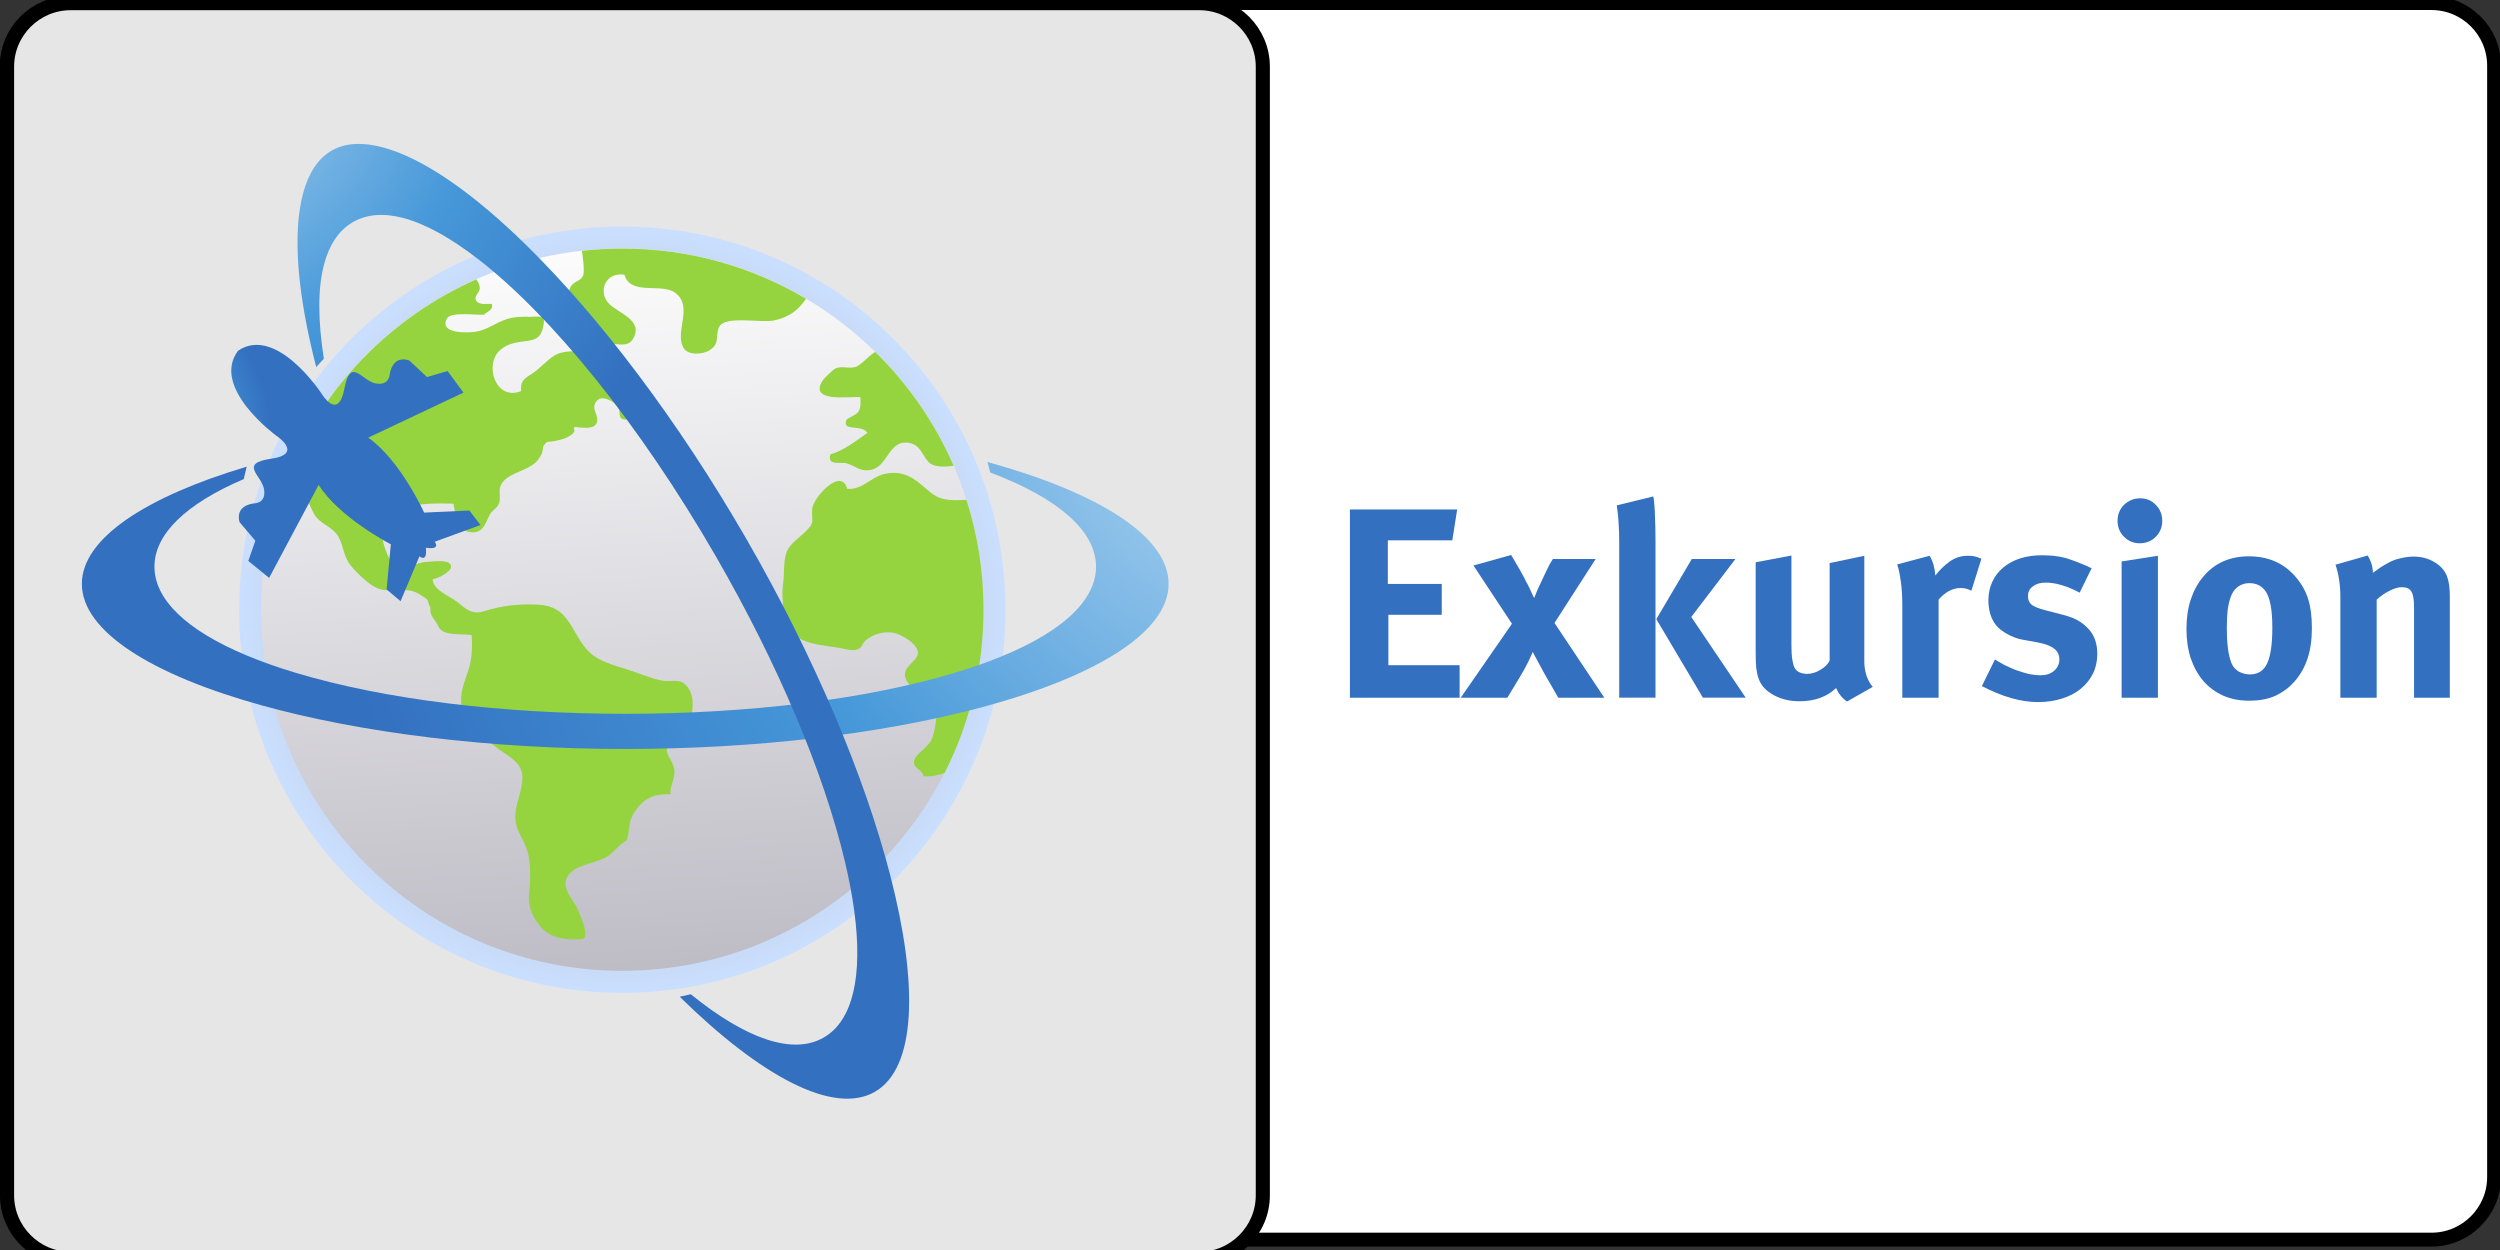 <?xml version="1.0" encoding="UTF-8" standalone="no"?>
<svg style="image-rendering:optimizeQuality;text-rendering:geometricPrecision;shape-rendering:geometricPrecision" xmlns="http://www.w3.org/2000/svg" fill-rule="evenodd" height="675" viewBox="0 0 1350 675" width="1350" version="1.1" clip-rule="evenodd"><rect x="0" y="0" width="1350" height="675" fill="#333333" stroke="none"/><defs><radialGradient id="d" cx="0" gradientUnits="userSpaceOnUse" cy="0" r="1" gradientTransform="matrix(520.81 0 0 -520.81 2823.3 6497)"><stop stop-color="#b0b1b2" offset="0"/><stop stop-color="#b3b2b2" offset=".311"/><stop stop-color="#cadfff" offset="1"/></radialGradient><linearGradient id="e" x2="1" gradientUnits="userSpaceOnUse" gradientTransform="matrix(-62.075 1070.8 1070.8 62.075 2851.9 5966)"><stop stop-color="#bbb9c2" offset="0"/><stop stop-color="#fff" offset="1"/></linearGradient><radialGradient id="c" cx="0" gradientUnits="userSpaceOnUse" cy="0" r="1" gradientTransform="matrix(1273.7 0 0 -1273.7 3675.7 6762.8)"><stop stop-color="#afd5f1" offset="0"/><stop stop-color="#afd5f1" offset=".006"/><stop stop-color="#4698d9" offset=".539"/><stop stop-color="#3370c0" offset="1"/></radialGradient><radialGradient id="b" cx="0" gradientUnits="userSpaceOnUse" cy="0" r="1" gradientTransform="matrix(745.08 0 0 -745.08 2221.9 7248)"><stop stop-color="#afd5f1" offset="0"/><stop stop-color="#afd5f1" offset=".006"/><stop stop-color="#4698d9" offset=".539"/><stop stop-color="#3370c0" offset="1"/></radialGradient><radialGradient id="a" cx="0" gradientUnits="userSpaceOnUse" cy="0" r="1" gradientTransform="matrix(197.98 0 0 -197.98 2145.6 6742.1)"><stop stop-color="#afd5f1" offset="0"/><stop stop-color="#afd5f1" offset=".006"/><stop stop-color="#4698d9" offset=".539"/><stop stop-color="#3370c0" offset="1"/></radialGradient></defs><g transform="matrix(.993 0 0 .993 0 5883.9)"><path d="m37.79-5923.7h1284.5c18.705 0 34.012 15.278 34.012 33.984v604.48c0 18.705-15.307 33.984-34.012 33.984h-1284.5c-18.705 0-34.012-15.278-34.012-33.984v-604.48c0-18.705 15.307-33.984 34.012-33.984z" class="fil0 str0" stroke="#000" stroke-width="7.556" fill="#fff"/><g transform="matrix(.029 0 0 .029 .008 -5927.9)"><path d="m1323 146h21167c654 0 1190 535 1190 1190v21167c0 655-536 1190-1190 1190h-21167c-655 0-1191-535-1191-1190v-21167c0-655 536-1190 1191-1190z" class="fil1 str0" stroke="#000" stroke-width="264.58" fill="#e6e6e6"/></g><g style="image-rendering:optimizeQuality;shape-rendering:geometricPrecision" transform="matrix(.029 0 0 .029 .008 -5927.9)" stroke-width="26.458px" fill="#3370c0"><path d="m25313 9639.9h2011.7l-91.44 579.12h-1209v817.88h1010.9v579.12h-1000.8v944.88h1336v609.6h-2057.4z"/><path d="m28946 12693q-15.24-30.48-45.72-86.36-30.48-60.96-66.04-121.92-30.48-60.96-60.96-111.76-25.4-45.72-30.48-60.96-20.32 45.72-86.36 187.96-71.12 142.24-172.72 309.88l-218.44 360.68h-873.76l960.12-1386.8-721.36-1092.2 706.12-198.12q71.12 121.92 121.92 208.28 50.8 81.28 86.36 152.4 40.64 71.12 71.12 137.16 35.56 60.96 71.12 137.16 20.32 40.64 40.64 91.44 25.4 45.72 40.64 81.28 10.16-30.48 66.04-162.56 60.96-132.08 162.56-345.44 30.48-66.04 66.04-132.08 40.64-66.04 55.88-91.44h802.64l-772.16 1198.9 934.72 1402.1h-863.6z"/><path d="m30363 10239q0-172.72-10.16-320.04-5.08-152.4-35.56-355.6l685.8-167.64q25.4 147.32 30.48 365.76 10.16 218.44 10.16 477.52v2931.2h-680.72zm695.96 1458 665.48-1127.8h817.88l-828.04 1087.1 1021.1 1513.8h-802.64z"/><path d="m34634 13242q-137.16-96.52-203.2-254-259.08 248.92-685.8 248.92-274.32 0-487.68-116.84t-279.4-304.8q-30.48-86.36-45.72-203.2-10.16-116.84-10.16-314.96v-1666.2l670.56-127v1671.3q0 177.8 15.24 274.32t40.64 152.4 91.44 91.44q71.12 30.48 147.32 30.48 60.96 0 127-20.32t121.92-55.88q60.96-35.56 106.68-81.28t66.04-91.44v-1828.8l650.24-137.16v1986.3q0 132.08 40.64 259.08 40.64 121.92 116.84 213.36z"/><path d="m36967 11164q-96.52-50.8-198.12-50.8-228.6 0-416.56 218.44v1839h-680.72v-1737.4q0-264.16-30.48-457.2-25.4-193.04-66.04-304.8l609.6-162.56q91.44 157.48 106.68 370.84 111.76-147.32 264.16-259.08t345.44-111.76q76.2 0 121.92 10.16 50.8 10.16 132.08 45.72z"/><path d="m39328 12348q0 203.2-81.28 370.84-81.28 162.56-228.6 284.48-142.24 116.84-350.52 182.88-203.2 66.04-452.12 66.04-477.52 0-1051.6-299.72l243.84-497.84q76.2 45.72 177.8 101.6 106.68 50.8 218.44 96.52 116.84 40.64 233.68 71.12 121.92 25.4 233.68 25.4 147.32 0 243.84-81.28 101.6-86.36 101.6-213.36 0-132.08-96.52-203.2-91.44-76.2-304.8-116.84l-304.8-55.88q-132.08-25.4-269.24-101.6t-208.28-162.56-111.76-213.36q-35.56-127-35.56-254 0-187.96 71.12-345.44t203.2-269.24 314.96-172.72q187.96-60.96 416.56-60.96 314.96 0 533.4 81.28 218.44 76.2 396.24 162.56l-223.52 457.2q-193.04-101.6-345.44-142.24-147.32-45.72-294.64-45.72t-238.76 71.12q-91.44 66.04-91.44 182.88 0 101.6 71.12 162.56 76.2 55.88 254 101.6l314.96 81.28q238.76 60.96 340.36 137.16 106.68 71.12 177.8 157.48 142.24 172.72 142.24 441.96z"/><path d="m39784 10615 680.72-106.68v2661.9h-680.72zm762-762q0 177.8-121.92 299.72t-299.72 121.92q-172.72 0-294.64-121.92t-121.92-299.72 121.92-299.72q127-121.92 304.8-121.92 172.72 0 289.56 121.92 121.92 121.92 121.92 299.72z"/><path d="m43352 11860q0 335.28-81.28 574.04-76.201 238.76-243.84 431.8-147.32 167.64-350.52 264.16t-508 96.52q-264.16 0-482.6-96.52-213.36-96.52-365.76-269.24-152.4-177.8-238.76-426.72-81.28-248.92-81.28-553.72t81.28-553.72q86.36-254 238.76-431.8 152.4-182.88 365.76-279.4 218.44-96.52 482.6-96.52 553.72 0 883.92 391.16 157.48 182.88 228.6 406.4t71.12 543.56zm-741.68-5.08q0-518.16-137.16-695.96-106.68-137.16-294.64-137.16-121.92 0-218.44 71.12-91.44 71.12-132.08 193.04-35.56 101.6-55.88 243.84-15.24 142.24-15.24 335.28 0 441.96 86.36 655.32 45.72 106.68 142.24 162.56 101.6 50.8 203.2 50.8 228.6 0 325.12-208.28t96.52-670.56z"/><path d="m45268 11479q0-223.52-50.8-299.72-45.72-81.28-177.8-81.28-101.6 0-228.6 66.04-127 60.96-243.84 167.64v1839h-680.72v-1884.7q0-340.36-91.44-609.6l604.52-172.72q96.52 162.56 96.52 325.12 76.2-55.88 142.24-101.6 71.12-45.72 157.48-91.44 101.6-55.88 223.52-81.28 127-30.48 243.84-30.48 218.44 0 391.16 106.68 172.72 101.6 233.68 269.24 50.8 132.08 50.8 370.84v1899.9h-670.56z"/></g><g transform="matrix(4.001 0 0 -4.001 -790.27 -2993.5)"><g transform="scale(.1)"><g><path d="m3341.8 6499.2c0-287.65-233.14-520.84-520.76-520.84-287.67 0-520.82 233.19-520.82 520.84 0 287.63 233.15 520.79 520.82 520.79 287.62 0 520.76-233.16 520.76-520.79" fill-rule="nonzero" fill="url(#d)"/></g><g><path d="m2330.1 6499.2c0 271.12 219.78 490.89 490.85 490.89 271.13 0 490.92-219.77 490.92-490.89 0-271.07-219.79-490.86-490.92-490.86-271.07 0-490.85 219.79-490.85 490.86" fill-rule="nonzero" fill="url(#e)"/></g><g fill="#95d33f" fill-rule="nonzero"><path d="m2716.3 6724.8c0.99 1.11 2.26 2.38 3.68 2.54 1.55 0.25 3.11 0.25 4.68 0.45 3.46 0.42 6.87 1.07 10.25 1.87 6.27 1.57 12.97 3.85 17.89 8.14 1.29 1.14 3.24 2.8 3.16 4.63-0.09 1.71-1.74 3.46 0.2 4.81 1.29 0.98 2.89 0.05 4.29-0.18 1.3-0.23 2.65-0.18 3.97-0.32 2.8-0.14 5.6-0.36 8.44-0.31 4.83 0.09 10.27 1.09 12.81 5.67 5.36 9.76-7.13 18.48-1.18 28.34 5.6 9.32 13.86 6.19 21.77 2.17 3.58-1.81 7.85-6.19 9.69-9.68 2.24-4.13 0-10.41 3.63-13.54 5.39-4.72 16.76 0.55 21.59 4.83 11.34 10.11 3.5 25.7-5.16 34.52-8.25 8.38-15.75 17.45-25.69 23.24-9.6 5.63-19 4.99-26.26 11.85-9.13 8.67-4.19 13.32-19.39 15.64-11.09 1.74-26.34 0.99-35.48-4.56-11.06-6.66-19.9-17.8-30.2-24.51-9.97-6.45-16.95-9.59-15.52-24.11-34.74-13.99-50.85 36.2-28.4 55.89 11.29 9.88 24.96 10.66 37.74 12.47 14.07 1.97 18.08 7.19 20.93 20.43 0.9 4.14 1.7 9.43-1.56 11.42-3.2 1.92-12.25 0.71-16.04 0.78-10.74 0.26-21.89 0.13-32.2-3.18-14.87-4.75-27.06-14.97-42.77-17.22-10.57-1.5-50.37-2.96-38.29 18.39 5.1 9.02 39.71 4.19 50.22 4.8 4.41 4.96 12.68 5.76 10.67 14.77-5.84 0.16-16.79-1.75-20.81 3.68-5.16 7.07 4.44 10.56 4.3 17.92-0.06 3.98-1.81 7.99-4.62 11.8-116.62-51.61-209.37-147.28-257.13-265.93 1.89-3.89 5.26-7.49 11.35-12.53 15.45-12.86 16-22.87 24.43-39.05 8.06-15.39 22.89-16.83 32.15-29.74 8.51-11.98 7.85-28.77 18.32-41.64 8.39-10.2 23.58-25.1 35.03-30.44 16.3-7.68 37.26 1.02 53.42-6.05 4.59-1.99 8.57-5.1 12.84-7.62 4.8-2.86 3.34-5.27 5.57-9.99 0.87-1.77 1.23-1.52 1.49-3.79 0.19-1.59-0.14-3.23 0.1-4.85 0.95-7 6.83-11.88 9.64-18.05 2.42-5.28 5.07-8.26 10.77-10.23 11.43-3.82 23.97-1.72 35.68-3.76 1-17.07 0.55-32.16-4.71-48.29-5.2-15.63-12.08-31.2-8.92-48.65 4-22.19 26.94-38.69 42.99-52.42 16.59-14.27 40.3-21.61 39.58-45.04-0.46-16.57-7.01-29.26-9.13-44.73-3.5-25.27 10.66-34.85 16.54-56.55 4.17-15.54 3.63-39.27 1.75-55.23-1.79-15.82 2.5-28.55 13.77-43.3 13.83-18.21 35.96-20.29 57.72-18.96 13.71 0.81-5.67 41.71-8.36 45.94-9.01 14.23-22.22 30.11-6.26 44.99 11.53 10.73 33.25 12.57 47.27 20.17 11.06 6.03 17.62 17.54 28.42 23.19 5.06 15.18 1.33 24.37 10.51 38.24 12.07 18.15 25.53 25.55 49.06 24.34-1.74 12.49 8.29 22.08 4.51 36.12-5.02 18.42-17.91 21.45-1.66 38.88 12.2 13.03 20.52 12.04 24.76 28.58 3.73 14.28 5.09 36.65-10 47.65-7.37 5.32-19.38 1.32-29.17 3.26-14.94 2.95-30.68 9.73-45.02 14.41-22.48 7.25-45 12.21-59.58 30.69-20.59 26.14-23.7 56.22-63.68 58.13-26.21 1.32-49.63-1.27-73.34-8.81-16.89-5.36-24.49 2.76-36.63 12.46-9.63 7.7-34.18 16.74-33.39 31.27 6.13-0.1 23.16 8.83 24.65 15.41 2.85 12.52-24.34 8.28-34.02 7.7-12.71-0.79-29.16-11.5-41.52-4.94-6.42 3.37-12.43 17.95-14.98 26.26-18.12 58.95 55.26 59.53 94.44 57.86-1.3 0.07 4.33-22.27 5.06-24.26 2.45-7.27 5.92-11.06 13.41-13.52 4.84-1.66 11.27-1.6 15.87 0.81 8.07 4.36 10.6 14.77 14.67 22.31 3.42 6.24 9.96 7.89 12.65 15.65 2.23 6.57-0.32 13.72 1.16 20.57 2.24 10.42 12.68 15.86 21.54 20.08 9.81 4.56 21.22 8.31 28.85 16.39 1.69 1.8 2.97 3.79 4.16 5.91 0.88 1.58 1.95 2.97 2.56 4.77 0.15 0.54 0.09 0.95 0.15 1.48 0.1 0.65 0.45 1.12 0.67 1.72 0.42 1.64 0.37 3.39 0.62 5.07 0.32 1.84 1.64 2.94 2.85 4.44 0.1 0.08 0.12 0.12 0.18 0.18"/><path d="m2767.7 6953.3c-2.95-7.22-9.89-6.91-14.97-12.62-7.01-7.89-6.74-23.82-6.23-34.49 9.36-2.82 17.89-2.91 25.73-7.8 8.5-5.33 13.16-14.64 17.13-22.99 6.15-12.77 5.29-14.2 21.04-15.22 11.65-0.78 20.07-2.29 25.69 7.95 13.66 24.79-21.05 34.3-33.29 47.07-15.12 15.81-5.38 43.24 21.12 39.31 7.99-28.96 50.16-10.8 68.87-24.52 25.99-19-2.34-54.66 12.15-75.94 6.58-9.68 25.48-7.42 33.32-3.01 16.43 9.32 8.6 19.3 14.1 32.02 7.19 16.52 56.64 5.52 74.73 9.25 21.34 4.37 33.56 14.68 43.63 29.5-73.14 43.33-158.51 68.23-249.69 68.23-18.62 0-36.93-1.08-55-3.11 0.79-4.23 1.2-8.47 1.67-12.28 0.52-4.83 1.83-16.9 0-21.35"/><path d="m3140.1 6830c-8.69-4.44-20.84 1.28-29.38-2.99-4.05-2.02-15.72-13.46-17.93-17.12-17.77-29.33 36.27-20.81 51.77-21.68 0.42-7.19 0.97-13.56-2.55-19.71-3.21-5.39-15.23-8.11-16.74-12.43-5.27-14.81 21.14-4.6 28.85-16.54-14.97-10.58-32.93-24.62-50.34-29.19-4.66-16.37 13.81-9.86 22.27-12.28 12.33-3.58 17.97-11.71 32.82-8.82 23.49 4.49 23.86 41.07 51.43 36.69 18.16-2.82 18.46-20.58 29.82-28.43 6.66-4.51 19.63-4.31 31.23-2.76-25.41 58.42-61.84 110.92-106.65 154.82-1.01-0.67-2.08-1.29-3.1-2.03-6.42-4.62-15.02-14.17-21.5-17.53"/><path d="m3288.7 6648.6c-4.5-0.39-9.19-0.58-14.21-0.58-24.51 0.03-30.08 6.61-47.32 21.33-15.32 13.08-30.98 19.36-51.91 13.79-16.86-4.49-28.63-21.54-48.58-19.64-7.91 30.23-46.76-12.02-47.63-27.68-0.96-17.93 4.35-17.31-9.12-30.56-8.01-7.91-19.71-15.56-24.75-25.91-5.57-11.32-3.66-30.72-5.42-42.82-2.13-14.4-0.78-28.26 1.14-42.67 5.33-39.31 37.71-41.1 72.71-46.16 7.25-1.05 18.64-5.11 26.33-2.7 7.54 2.38 5.9 7.15 11.23 11.87 10.08 8.9 24.06 13.12 37.86 11.04 10.42-1.57 35.79-15.88 33.64-29.01-1.7-10.3-21.3-17.58-16.93-32.13 7.4-24.31 44.19-16.85 42.9-44.22-0.67-12.58-2.76-29.47-7.35-39.95-4.48-10.27-21.72-19.74-23.65-28.33-2.44-10.91 11.02-11.4 12.81-21.52 10.96-0.58 20.06 1.41 28.6 4.64 33.8 66.61 52.86 141.97 52.86 221.79 0 52.11-8.16 102.32-23.21 149.42"/></g><g><path d="m3317.4 6699.9c1.29-4.7 2.5-9.45 3.65-14.2 93.19-35.22 143.81-79.89 143.81-128.04 0-48.66-51.72-93.8-146.87-129.19-14.22-5.3-29.39-10.35-45.53-15.19-119.69-35.87-278.6-55.59-447.46-55.59-168.88 0-327.79 19.72-447.49 55.59-25.05 7.49-47.78 15.58-68.19 24.16-80.64 33.92-124.22 75.58-124.22 120.22 0 44.12 42.54 85.34 121.37 119.03 1.26 5.66 2.59 11.29 4.03 16.88-137.42-41.02-224.05-97.73-224.05-159.27 0-64.63 95.46-123.92 244.97-165.31 131.93-36.51 305.92-59.09 493.58-59.09 177.02 0 341.87 20.11 470.72 53.05 162.54 41.53 267.81 103.5 267.81 171.35 0 64.78-95.95 124.22-246.13 165.6" fill-rule="nonzero" fill="url(#c)"/></g><g><path d="m3185 6138.8c-34.33 132.48-101.77 294.42-195.59 456.91-92.67 160.55-199.49 301.27-298.26 398.29-72.41 71.16-140.52 118.81-195.55 133.56-28.13 7.52-51.6 6.02-69.77-4.46-18.16-10.5-31.22-30.08-38.75-58.2-14.73-54.99-7.46-137.75 17.89-235.93 3.41 3.85 6.87 7.65 10.39 11.4-8.2 51.72-8.45 95.65 0.37 128.57 7.23 27.02 20.41 46.21 39.18 57.05s41.98 12.66 68.99 5.42c30.02-8.05 64.2-27.21 100.83-55.51 100.53-77.63 219.74-224.66 323.33-404.07 84.42-146.26 146.79-293.76 175.59-415.34 5.57-23.54 9.74-45.62 12.53-66.18 12.16-89.53-1.97-149.89-41.38-172.64-41.3-23.86-104.53-2.95-180.67 58.8-5-1.18-10.05-2.29-15.13-3.33 110.49-108.59 209.46-161.51 265.37-129.22 55.97 32.3 59.57 144.65 20.63 294.88" fill-rule="nonzero" fill="url(#b)"/></g><g><path d="m2554 6583.4s20.27-3.9 12.08 8.18l62.17 22.71-15.11 19.71-61.5-2.85s-32.48 71.41-76 101.87l129.48 61.21-21.64 29.39-27.89-8.29-24.03 22.49s-21.32 9.37-26.58-17.98c0 0-0.09-16.79-19.35-13.09-19.23 3.71-33.84 36.99-42.43-7.6-8.6-44.57-31.54-5.48-31.54-5.48s-60.96 92.66-112.92 57.48c-37.62-50.23 52.03-115.52 52.03-115.52s37.96-24.8-6.98-31.24c-44.95-6.47-12.4-22.63-9.61-42.05 2.79-19.4-14-18.68-14-18.68-27.57-3.95-19.24-25.69-19.24-25.69l21.32-25.09-9.6-27.44 28.31-23.03 67.33 126.41c28.35-44.92 98.13-80.77 98.13-80.77l-5.8-61.31 18.99-16.02 25.63 61.01c11.69-8.75 8.75 11.67 8.75 11.67" fill-rule="nonzero" fill="url(#a)"/></g></g></g></g></svg>
